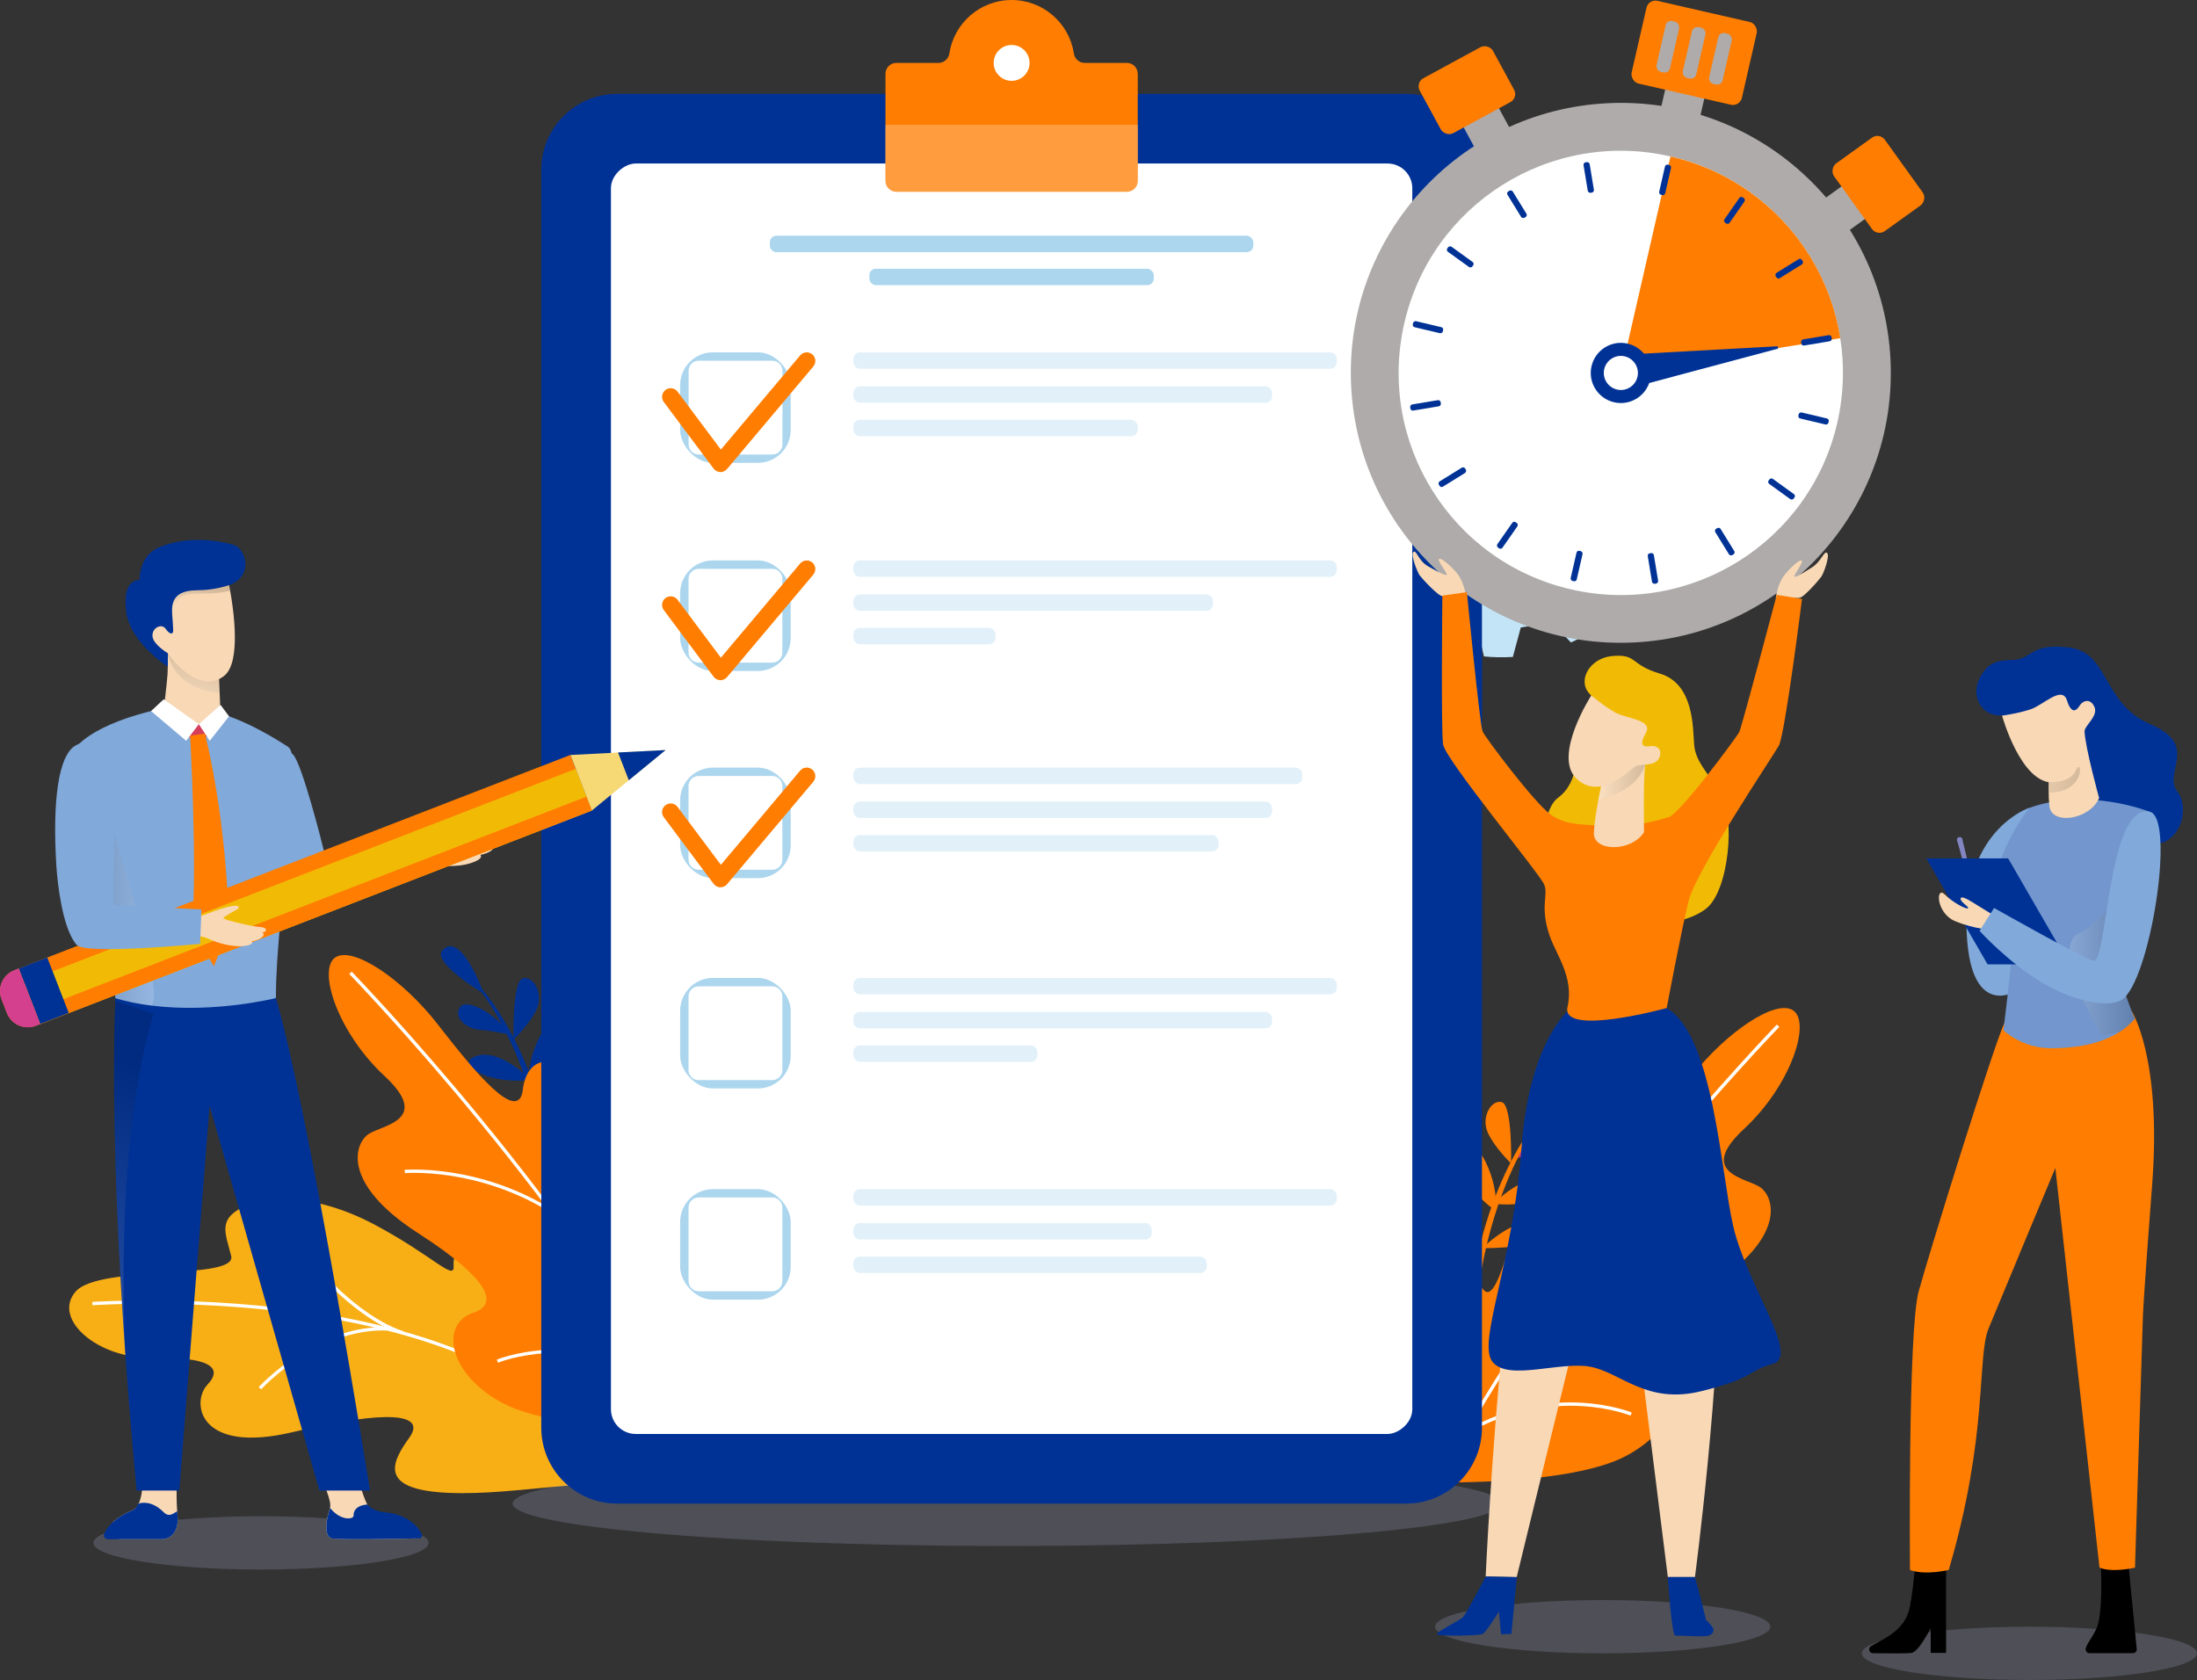 <?xml version="1.0" encoding="UTF-8"?>
<svg xmlns="http://www.w3.org/2000/svg" xmlns:xlink="http://www.w3.org/1999/xlink" version="1.1" viewBox="0 0 290.17 221.92">
  <rect x="0" y="0" width="290.17" height="221.92" fill="#333333" stroke="none"/>
  <!-- Generator: Adobe Illustrator 29.3.1, SVG Export Plug-In . SVG Version: 2.1.0 Build 151)  -->
  <defs>
    <style>
      .st0, .st1 {
        fill: #acd6ee;
      }

      .st2 {
        fill: url(#linear-gradient2);
      }

      .st3 {
        fill: url(#linear-gradient1);
      }

      .st1 {
        opacity: .35;
      }

      .st4 {
        fill: #81a9da;
      }

      .st5 {
        fill: #ed7d23;
      }

      .st6 {
        fill: url(#linear-gradient);
      }

      .st7 {
        opacity: .24;
      }

      .st7, .st8, .st9 {
        fill: #fff;
      }

      .st8 {
        opacity: .19;
      }

      .st10 {
        fill: #8285c0;
      }

      .st11 {
        fill: #003296;
      }

      .st12 {
        isolation: isolate;
      }

      .st13 {
        fill: #f6d874;
      }

      .st14 {
        fill: #d43f8e;
      }

      .st15 {
        fill: #ff7d00;
      }

      .st16 {
        fill: url(#linear-gradient10);
      }

      .st16, .st17, .st18, .st19, .st20, .st21, .st22, .st23 {
        mix-blend-mode: multiply;
        opacity: .15;
      }

      .st17 {
        fill: url(#linear-gradient9);
      }

      .st18 {
        fill: url(#linear-gradient3);
      }

      .st19 {
        fill: url(#linear-gradient6);
      }

      .st20 {
        fill: url(#linear-gradient7);
      }

      .st21 {
        fill: url(#linear-gradient8);
      }

      .st22 {
        fill: url(#linear-gradient5);
      }

      .st23 {
        fill: url(#linear-gradient4);
      }

      .st24 {
        fill: #b0b1d9;
        opacity: .22;
      }

      .st25 {
        fill: #7296cd;
      }

      .st26 {
        fill: #aeabaa;
      }

      .st27 {
        fill: #f1bb05;
      }

      .st28 {
        fill: #c3e4f6;
      }

      .st29 {
        fill: #f8ae15;
      }

      .st30 {
        fill: #646aaf;
        opacity: .31;
      }

      .st31 {
        fill: #d53f5d;
      }

      .st32 {
        fill: #f8d8b5;
      }
    </style>
    <linearGradient id="linear-gradient" x1="203.5" y1="144.47" x2="209.16" y2="144.47" gradientUnits="userSpaceOnUse">
      <stop offset="0" stop-color="#be3480"/>
      <stop offset="1" stop-color="#d43f8e"/>
    </linearGradient>
    <linearGradient id="linear-gradient1" x1="199.92" y1="151.03" x2="206.88" y2="151.03" xlink:href="#linear-gradient"/>
    <linearGradient id="linear-gradient2" x1="190.95" y1="163.55" x2="195.1" y2="163.55" xlink:href="#linear-gradient"/>
    <linearGradient id="linear-gradient3" x1="-691.02" y1="176.95" x2="-703.39" y2="141.75" gradientTransform="translate(-682.79) rotate(-180) scale(1 -1)" gradientUnits="userSpaceOnUse">
      <stop offset="0" stop-color="#fff"/>
      <stop offset="1" stop-color="#000"/>
    </linearGradient>
    <linearGradient id="linear-gradient4" x1="-52.94" y1="105.47" x2="-43.03" y2="105.47" gradientTransform="translate(45.6 -3.13) rotate(-151.73) scale(1 -1)" xlink:href="#linear-gradient3"/>
    <linearGradient id="linear-gradient5" x1="-703.12" y1="119.85" x2="-692.9" y2="119.85" xlink:href="#linear-gradient3"/>
    <linearGradient id="linear-gradient6" x1="-707.07" y1="93.45" x2="-709.01" y2="85.63" xlink:href="#linear-gradient3"/>
    <linearGradient id="linear-gradient7" x1="-708.31" y1="81.99" x2="-709.97" y2="77.25" xlink:href="#linear-gradient3"/>
    <linearGradient id="linear-gradient8" x1="273.32" y1="124.61" x2="281.97" y2="124.61" gradientTransform="matrix(1,0,0,1,0,0)" xlink:href="#linear-gradient3"/>
    <linearGradient id="linear-gradient9" x1="266.23" y1="101.29" x2="274.74" y2="103.59" gradientTransform="matrix(1,0,0,1,0,0)" xlink:href="#linear-gradient3"/>
    <linearGradient id="linear-gradient10" x1="-6877.71" y1="383.46" x2="-6871.77" y2="383.46" gradientTransform="translate(7099.63 47.25) rotate(2.73)" xlink:href="#linear-gradient3"/>
  </defs>
  <g class="st12">
    <g id="Calque_1">
      <g>
        <path class="st11" d="M58.46,125.5c-1.54,1.62,5.44,5.76,5.44,5.76,0,0-2.97-8.36-5.44-5.76Z"/>
        <path class="st11" d="M60.83,132.96c.73-.97,4.24.53,6.64,3.74,0,0-2.56-.57-4.14-.67-1.58-.11-3.62-1.58-2.51-3.07Z"/>
        <path class="st11" d="M72.48,156.83c-1.66-17.27-9.16-26.15-9.25-26.23l.21-.2c.08.09,8.25,8.86,9.92,26.22l-.88.21Z"/>
        <path class="st11" d="M69.07,129.23c-1.44.34-1.25,8.1-1.25,8.1,0,0,2.14-2.02,3.07-4.05.93-2.03-.42-4.38-1.82-4.05Z"/>
        <path class="st11" d="M70.12,142.65s-4.04-4.22-7.21-3.15c-3.17,1.07,1.79,3.84,7.21,3.15Z"/>
        <path class="st11" d="M71.64,148.54s-5.45-5.35-7.96-2.63c-2.51,2.71,7.96,2.63,7.96,2.63Z"/>
        <path class="st11" d="M72.51,151.55s5.2-4.08,3.65-7.76c-1.56-3.68-4.71,4.46-3.65,7.76Z"/>
        <path class="st11" d="M69.96,143.53s5.45-3.75,4.13-7.52c-1.32-3.77-4.98,4.16-4.13,7.52Z"/>
        <path class="st29" d="M80.73,182.91c-2.97-7.36-6.94-17.96-13.2-20-6.26-2.04-7.75,2.31-7.62,4.35.14,2.04-2.86-1.5-10.61-5.58-7.75-4.08-14.01-3.62-16.46-2.58-4.21,1.78-3.13,3.54-2.31,6.8.82,3.27-17.41,1.12-20.54,4.71-3.13,3.59,2.86,8.9,10.2,8.76,7.35-.14,9.39,1.22,7.21,3.54-2.18,2.31-1.22,9.25,11.29,6.26,12.52-2.99,17.69-2.47,15.37.74-2.31,3.21-4.22,6.88,5.17,7.29,9.39.41,20.68-2.58,22.72,0,2.04,2.58,1.7-7.03-1.22-14.29Z"/>
        <path class="st9" d="M81.75,197.28c-6.19-14.97-24.75-20.93-39.22-23.3-15.72-2.57-30.16-1.57-30.31-1.56l-.03-.44c.14,0,14.63-1.01,30.4,1.57,14.59,2.38,33.3,8.41,39.57,23.57l-.41.17Z"/>
        <path class="st9" d="M34.5,183.53l-.33-.3c.08-.08,7.63-8.28,17.05-7.91l-.02.44c-9.21-.38-16.63,7.68-16.7,7.76Z"/>
        <path class="st9" d="M53.09,176.27c-7.74-2.6-15.05-12.81-15.13-12.92l.36-.26c.07.1,7.31,10.2,14.91,12.75l-.14.42Z"/>
        <path class="st9" d="M72.15,185.14c-6.27-8.14-4.67-15.47-4.65-15.55l.43.1c-.02.07-1.57,7.21,4.57,15.17l-.35.27Z"/>
        <path class="st15" d="M66.45,185.37c-7.29-3.81-8.36-10.5-3.97-11.94,3.1-1.01,2.94-3.96-7.29-10.56-10.23-6.59-8.38-11.98-6.39-13.14,1.98-1.16,8.12-1.9,1.97-7.61-6.15-5.71-8.81-13.91-6.55-15.6,2.26-1.69,8.93,2.78,13.61,8.81,4.68,6.02,10.67,13.4,11.23,8.58.56-4.83,5.17-5.27,8.41.91,3.23,6.18,5.47,21.08,7.7,18.57,2.08-2.34,5.57-3,6.74,5.85.98,7.41-.88,19.57-.88,19.57,0,0-17.3.37-24.58-3.44Z"/>
        <path class="st9" d="M90.84,188.91c-13.91-28.38-44.4-59.94-44.71-60.25l.32-.31c.31.32,30.85,31.93,44.79,60.37l-.4.2Z"/>
        <path class="st9" d="M72.76,160.19c-9.68-6.03-19.18-5.23-19.28-5.22l-.04-.44c.1,0,9.75-.83,19.55,5.29l-.24.38Z"/>
        <path class="st9" d="M87.44,182.41c-11.49-6.55-21.56-2.45-21.66-2.4l-.17-.41c.1-.04,10.37-4.23,22.06,2.43l-.22.39Z"/>
        <path class="st9" d="M73.57,161.32c-2.12-2.92-.51-13.72-.44-14.18l.44.07c-.02.11-1.65,11.08.36,13.85l-.36.26Z"/>
        <path class="st6" d="M208.94,141.84c1.54,1.62-5.44,5.76-5.44,5.76,0,0,2.97-8.36,5.44-5.76Z"/>
        <path class="st3" d="M206.56,149.31c-.73-.97-4.25.53-6.64,3.74,0,0,2.56-.57,4.14-.67,1.58-.11,3.62-1.58,2.51-3.07Z"/>
        <path class="st15" d="M194.92,173.18c1.66-17.27,9.16-26.15,9.25-26.23l-.21-.2c-.08.09-8.25,8.86-9.92,26.22l.88.21Z"/>
        <path class="st15" d="M198.33,145.58c1.44.34,1.25,8.1,1.25,8.1,0,0-2.14-2.02-3.07-4.05-.93-2.03.42-4.38,1.82-4.05Z"/>
        <path class="st15" d="M197.28,159s4.04-4.22,7.21-3.15c3.17,1.07-1.79,3.84-7.21,3.15Z"/>
        <path class="st15" d="M195.76,164.88s5.45-5.35,7.96-2.63c2.51,2.71-7.96,2.63-7.96,2.63Z"/>
        <path class="st2" d="M194.88,167.9s-5.2-4.08-3.65-7.76c1.56-3.68,4.71,4.46,3.65,7.76Z"/>
        <path class="st15" d="M197.44,159.87s-5.45-3.75-4.13-7.52c1.32-3.77,4.98,4.16,4.13,7.52Z"/>
        <path class="st15" d="M214.67,192.37c7.29-3.81,8.36-10.5,3.97-11.94-3.1-1.01-2.94-3.96,7.29-10.56,10.23-6.59,8.38-11.98,6.39-13.14-1.98-1.16-8.12-1.9-1.97-7.61,6.15-5.71,8.81-13.91,6.55-15.6-2.26-1.69-8.93,2.78-13.61,8.81-4.68,6.02-10.67,13.4-11.23,8.58-.56-4.83-5.17-5.27-8.41.91-3.23,6.18-5.47,21.08-7.7,18.57-2.08-2.34-5.57-3-6.74,5.85-.98,7.41.88,19.57.88,19.57,0,0,17.3.37,24.58-3.44Z"/>
        <path class="st9" d="M190.29,195.91l-.4-.2c13.94-28.44,44.48-60.05,44.79-60.37l.32.31c-.31.32-30.8,31.88-44.71,60.25Z"/>
        <path class="st9" d="M208.37,167.19l-.24-.38c9.8-6.11,19.46-5.29,19.55-5.29l-.04.44c-.1,0-9.61-.81-19.28,5.22Z"/>
        <path class="st9" d="M193.68,189.41l-.22-.39c11.69-6.66,21.95-2.47,22.06-2.43l-.17.41c-.1-.04-10.17-4.14-21.66,2.4Z"/>
        <path class="st9" d="M207.55,168.32l-.36-.26c2.01-2.77.38-13.74.36-13.85l.44-.07c.07.46,1.68,11.26-.44,14.18Z"/>
        <path class="st11" d="M88.24,141.84c-1.32,1.04,3.44,4.89,3.44,4.89,0,0-1.32-6.57-3.44-4.89Z"/>
        <path class="st11" d="M89.21,147.68c.65-.65,3.12.85,4.56,3.51,0,0-1.85-.7-3.02-.95-1.17-.25-2.54-1.57-1.54-2.56Z"/>
        <path class="st11" d="M95.34,166.79c.63-13.09-4.02-20.54-4.07-20.61l.18-.13c.05.07,5.21,7.51,4.58,20.68l-.68.06Z"/>
        <path class="st11" d="M95.77,145.78c-1.11.1-1.81,5.92-1.81,5.92,0,0,1.82-1.28,2.73-2.69s.16-3.32-.92-3.23Z"/>
        <path class="st11" d="M95.11,155.93s-2.56-3.59-5.05-3.13c-2.48.46.92,3.07,5.05,3.13Z"/>
        <path class="st11" d="M95.6,160.49s-3.5-4.59-5.67-2.83c-2.17,1.76,5.67,2.83,5.67,2.83Z"/>
        <path class="st11" d="M95.93,162.84s4.33-2.49,3.57-5.41c-.76-2.92-4.01,2.83-3.57,5.41Z"/>
        <path class="st11" d="M94.89,156.57s4.48-2.21,3.9-5.18c-.58-2.96-4.18,2.57-3.9,5.18Z"/>
        <ellipse class="st24" cx="133.01" cy="198.62" rx="65.31" ry="5.6"/>
        <path class="st28" d="M191.91,46.75l-2.74-2.95c-1.18.53-2.3,1.14-3.35,1.84l1.04,3.9c-1.06.82-2.02,1.75-2.88,2.77l-3.85-1.18c-.75,1.03-1.41,2.13-1.97,3.27l2.84,2.86c-.51,1.23-.88,2.51-1.11,3.84l-3.93.91c-.13,1.25-.15,2.53-.07,3.82l3.89,1.05c.09.66.21,1.31.38,1.97.16.65.36,1.29.58,1.91l-2.95,2.74c.53,1.18,1.14,2.3,1.84,3.35l3.9-1.04c.82,1.06,1.75,2.03,2.77,2.88l-1.18,3.85c1.03.75,2.13,1.41,3.27,1.97l2.85-2.84c1.23.5,2.52.88,3.84,1.11l.91,3.93c1.25.13,2.53.15,3.82.07l1.05-3.89c.66-.09,1.31-.21,1.96-.38.66-.16,1.29-.36,1.92-.59l2.74,2.95c1.18-.53,2.3-1.14,3.35-1.84l-1.04-3.9c1.06-.82,2.03-1.75,2.88-2.77l3.85,1.18c.75-1.03,1.41-2.13,1.97-3.27l-2.84-2.85c.5-1.23.88-2.52,1.11-3.84l3.93-.91c.13-1.25.15-2.53.07-3.82l-3.89-1.05c-.09-.66-.21-1.31-.38-1.96-.16-.66-.36-1.29-.59-1.92l2.95-2.74c-.53-1.18-1.14-2.3-1.84-3.35l-3.9,1.04c-.82-1.06-1.75-2.02-2.77-2.88l1.18-3.85c-1.03-.75-2.13-1.41-3.27-1.97l-2.86,2.84c-1.23-.5-2.51-.88-3.84-1.11l-.91-3.93c-1.25-.13-2.53-.15-3.82-.07l-1.05,3.89c-.66.09-1.31.21-1.97.38-.65.16-1.29.36-1.91.58ZM196,54.95c5.19-1.29,10.44,1.88,11.73,7.07,1.29,5.19-1.88,10.44-7.07,11.72-5.19,1.29-10.44-1.88-11.72-7.07-1.29-5.19,1.88-10.44,7.07-11.73Z"/>
        <path class="st30" d="M194.72,49.8c-8.03,1.99-12.93,10.11-10.94,18.15,1.99,8.03,10.11,12.93,18.15,10.94,8.04-1.99,12.93-10.11,10.94-18.15-1.99-8.04-10.11-12.93-18.15-10.94ZM196,54.95c5.19-1.29,10.44,1.88,11.73,7.07,1.29,5.19-1.88,10.44-7.07,11.72-5.19,1.29-10.44-1.88-11.72-7.07-1.29-5.19,1.88-10.44,7.07-11.73Z"/>
        <path class="st28" d="M216.76,18.83l-1.29-1.86c-.7.2-1.37.45-2.01.75l.26,2.25c-.66.37-1.27.81-1.82,1.31l-2.05-.97c-.5.51-.96,1.07-1.36,1.66l1.35,1.82c-.38.64-.69,1.33-.93,2.05l-2.26.18c-.17.69-.29,1.4-.35,2.12l2.08.9c0,.37.01.74.05,1.12.04.38.09.75.17,1.11l-1.86,1.29c.2.7.45,1.37.75,2.01l2.25-.26c.37.66.81,1.27,1.31,1.83l-.97,2.04c.51.5,1.07.96,1.66,1.36l1.82-1.35c.64.38,1.33.69,2.04.93l.18,2.26c.69.17,1.4.29,2.12.35l.9-2.08c.37,0,.75-.01,1.12-.05s.75-.1,1.11-.17l1.29,1.86c.7-.2,1.37-.45,2.01-.75l-.26-2.25c.66-.37,1.27-.81,1.82-1.3l2.04.97c.5-.51.96-1.07,1.36-1.66l-1.35-1.82c.38-.64.69-1.33.93-2.05l2.26-.18c.18-.69.29-1.39.35-2.12l-2.08-.9c0-.37-.01-.74-.05-1.12-.04-.38-.1-.75-.17-1.11l1.86-1.29c-.19-.7-.44-1.37-.75-2.01l-2.25.26c-.37-.66-.81-1.27-1.31-1.83l.97-2.04c-.51-.5-1.07-.96-1.66-1.36l-1.82,1.35c-.64-.38-1.33-.69-2.04-.93l-.19-2.26c-.69-.17-1.39-.29-2.12-.35l-.9,2.08c-.37,0-.74.01-1.12.05-.38.04-.75.1-1.11.17ZM218.44,24.48c2.57-.25,4.86,1.63,5.11,4.2.25,2.57-1.63,4.85-4.2,5.11-2.57.25-4.86-1.62-5.11-4.19s1.63-4.86,4.2-5.11Z"/>
        <path class="st30" d="M218.22,20.61c-4.69.46-8.12,4.63-7.66,9.32.46,4.68,4.63,8.11,9.32,7.65,4.69-.46,8.12-4.63,7.66-9.32-.46-4.69-4.63-8.12-9.32-7.66ZM218.6,24.45c2.57-.25,4.86,1.63,5.11,4.2.25,2.57-1.63,4.85-4.2,5.11-2.57.25-4.86-1.62-5.11-4.19-.25-2.57,1.63-4.86,4.2-5.11Z"/>
        <path class="st11" d="M81.51,12.4h104.2c5.53,0,10.02,4.49,10.02,10.02v166.18c0,5.53-4.49,10.02-10.02,10.02h-104.2c-5.53,0-10.02-4.49-10.02-10.02V22.42c0-5.53,4.49-10.02,10.02-10.02Z"/>
        <rect class="st9" x="49.7" y="52.59" width="167.82" height="105.84" rx="3.27" ry="3.27" transform="translate(239.12 -28.1) rotate(90)"/>
        <rect class="st8" x="116.94" y="16.83" width="33.33" height="8.52"/>
        <path class="st15" d="M150.27,9.75v14.14c0,.8-.64,1.44-1.44,1.44h-30.44c-.8,0-1.44-.64-1.44-1.44v-14.14c0-.8.64-1.44,1.44-1.44h5.57c.73,0,1.32-.54,1.43-1.26.61-3.99,4.06-7.05,8.22-7.05s7.61,3.06,8.22,7.05c.11.72.7,1.26,1.43,1.26h5.57c.8,0,1.44.64,1.44,1.44Z"/>
        <circle class="st9" cx="133.61" cy="8.31" r="2.37"/>
        <ellipse class="st24" cx="34.47" cy="203.81" rx="22.14" ry="3.52"/>
        <ellipse class="st24" cx="211.68" cy="214.88" rx="22.14" ry="3.52"/>
        <path class="st32" d="M43.73,203.2c.57.22,7.92.09,10.98.03.63-.01.91-.77.46-1.21-.76-.73-2.1-1.57-4.41-1.79-1-.1-1.61-.42-1.97-.96-.51-.75-1.61-3.67-1.51-5.18.02-.32-.67-.78-.64-1.13.26-3.13-4.45.47-4.45.47,0,0,.37.8.35,1.44-.03.92,1.31,3.25,1.05,4.32-.04.16-.08.31-.13.45-.58,1.79-.46,3.27.26,3.54Z"/>
        <path class="st11" d="M43.73,203.2c.62.24,9.18.07,11.64.01.32,0,.44-.34.3-.62-.49-.99-1.88-2.54-4.83-2.82-1-.1-1.95-.49-2.31-1.03-1.03.06-1.85.52-1.83,1.46.01.55-1.74.71-3.1-1-.04.16-.08.31-.13.45-.58,1.79-.46,3.27.26,3.54Z"/>
        <path class="st32" d="M15.14,200.86c-1.01.83-.41,2.46.89,2.46h5.38c.96,0,2.28-.77,2.03-3.22-.02-.15-.03-.31-.04-.47-.09-1.2-.09-2.6-.06-3.76.03-1.38.1-2.42.1-2.42l-4.1-2.47-.82-.49s.03.17.06.46c.12.91.35,3.02.26,4.92-.06,1.28-.26,2.46-.73,3.13-.15.21-.34.37-.55.46-1.07.45-1.85.93-2.42,1.4Z"/>
        <path class="st11" d="M13.77,202.57c-.15.35.1.75.49.75h7.15c.96,0,2.28-.77,2.03-3.22-.02-.15-.03-.31-.04-.47-.73.47-1.15.74-1.77.14-.47-.46-1.52-1.44-3.04-1.23-.44.06-.54.56-.71.72-.09.08-.2.15-.31.2-2.53,1.06-3.46,2.33-3.79,3.12Z"/>
        <path class="st11" d="M16.51,178.24v.05c.4,5.7.9,11.91,1.54,18.61h5.63l4-50.86,14.51,50.86h6.68s-7.93-49.66-12.43-65.06c-4.5-15.39-21.16-.99-21.16-.99,0,0-.03.46-.06,1.37-.18,4.49-.54,20.01,1.29,46.02Z"/>
        <path class="st18" d="M16.51,178.24c-1.22-30.68,3.82-44.33,3.82-44.33l-5.11-1.69c-.18,4.49-.54,20.01,1.29,46.02Z"/>
        <path class="st32" d="M54.46,112l-.05.43-.23,2.09s.37-.11.89-.2c.56-.1,1.31-.19,1.97-.12.07,0,.15.02.22.03,1.29.23,3.86.37,5.66-.51.92-.44.53-.79.53-.79,2.05-.45,1.85-1.26,1.41-1.27-.41-.01-1.42.08-1.54.09.87-.14,1.69-.54,1.68-.86-.01-.3-.43-.37-1.24-.21-.89.17-3.49.33-4.55.22-1.06-.11-.61-.41-.12-1.04.49-.63,1.24-1.58.81-1.86-.43-.28-2.01,1.58-2.61,1.99-.23.16-.7.5-1.19.85-.78.56-1.61,1.16-1.61,1.16Z"/>
        <path class="st4" d="M36.12,105.33c-.92,2.57-1.66,5.14-1.66,5.14,0,0,2.9,7.6,5.11,9.36.11.09.22.17.33.22,1.64.88,15.64-4.42,15.64-4.42l-1.02-4.44-10.98,2.44c-.25.05-.49-.1-.55-.35-.5-2.18-3.12-12.41-4.3-13.63-.7-.73-1.54,2.83-2.57,5.68Z"/>
        <path class="st23" d="M36.12,105.33c-.92,2.57-1.66,5.14-1.66,5.14,0,0,2.9,7.6,5.11,9.36-2.75-5.21-3.17-14.58-3.17-14.58,0,0-.1.03-.29.08Z"/>
        <path class="st4" d="M10.11,108.85c.33,1.39.79,2.92,1.43,4.55,3.5,8.96,3.69,18.46,3.69,18.46,1.58.47,3.2.78,4.81.98,8.37,1.04,16.4-1,16.4-1,0-12.26,4.06-31.59,1.56-33.22-2.51-1.62-7.45-4.56-11.76-4.94l-4.62-.14c-9.89,2.11-11.77,5.43-11.77,5.43,0,0-1.21,3.65.25,9.87Z"/>
        <path class="st11" d="M16.66,80.79c.57,4.43,6.2,7.75,6.2,7.75,0,0,.67-3.19,2.05-6.14,1.06-2.28,2.53-4.41,4.43-4.82,4.35-.93,3.27-4.85,1.68-5.55-.03-.01-5.05-1.75-9.97.25-2.76,1.12-2.61,4.34-2.61,4.34,0,0-2.35-.27-1.77,4.16Z"/>
        <path class="st32" d="M21.62,93.55s2.49,2.16,4.64,2.11c2.16-.05,2.87-1.31,2.87-1.31l-.12-2.83-.11-2.61-6.7-3.93h-.02s0,0,0,.03c0,.17,0,.76,0,1.45,0,.93-.02,2.04-.05,2.58-.07,1.13-.49,4.51-.49,4.51Z"/>
        <path class="st31" d="M27.63,96.83s-.82,1.22-1.37,1.31c-.55.09-1.73-1.31-1.73-1.31l1.73-1.17,1.37,1.17Z"/>
        <path class="st15" d="M25.37,122.68l2.88,4.97,1.99-5.16s-.11-12.98-3.17-25.59l-.71.1-1.25.17s.96,16.83.26,25.51Z"/>
        <polygon class="st9" points="26.26 95.66 24.59 97.86 19.95 93.93 21.62 92.37 26.26 95.66"/>
        <polygon class="st9" points="29.13 93.12 26.26 95.66 27.7 97.86 30.25 94.62 29.13 93.12"/>
        <path class="st22" d="M10.11,108.85c.33,1.39.79,2.92,1.43,4.55,3.5,8.96,3.69,18.46,3.69,18.46,1.58.47,3.2.78,4.81.98.11-.22.19-.46.24-.72.7-4.13-6.27-25.25-6.27-25.25,0,0-2.2,1.08-3.89,1.98Z"/>
        <path class="st19" d="M22.1,86.18c.02.1.04.19.07.28.99,3.84,4.58,4.91,6.84,5.05l-.11-2.61-6.7-3.93s-.01.02-.02.03c-.15.28-.18.67-.07,1.17Z"/>
        <path class="st32" d="M20.14,84.07c.13,1.11,2.02,2.21,2.02,2.21,1.46,2.17,4.78,5.18,7.48,2.97,2.24-1.84,1.18-8.88.76-11.2-.08-.47-.14-.75-.14-.75,0,0-1.95.67-4.04.67s-3.58.56-3.49,2.83c0,0,0,.01,0,.02,0,.05,0,.1,0,.16.17,2.42.24,2.66-.09,2.69-.32.03-.69-.51-.81-.67-.54-.67-1.82-.03-1.68,1.08Z"/>
        <path class="st20" d="M22.73,80.79c.02-.37.5-2.1,2.37-2.32,1.57-.18,2.83.13,5.3-.43-.08-.47-.14-.75-.14-.75,0,0-1.95.67-4.04.67s-3.58.56-3.49,2.83Z"/>
        <rect class="st15" x="1.25" y="113.57" width="78.14" height="7.86" transform="translate(-39.71 22.49) rotate(-21.17)"/>
        <rect class="st27" x="1.61" y="115.47" width="78.14" height="5.9" transform="translate(-40.02 22.68) rotate(-21.17)"/>
        <rect class="st15" x="2.32" y="119.27" width="78.14" height="1.97" transform="translate(-40.63 23.06) rotate(-21.17)"/>
        <rect class="st11" x="3.75" y="126.95" width="4.04" height="7.86" transform="translate(-46.87 10.91) rotate(-21.17)"/>
        <g>
          <path class="st5" d="M.91,133.82l-.71-1.84c-.59-1.52.17-3.22,1.68-3.81l.59-.23,2.84,7.33-.59.23c-1.52.59-3.22-.17-3.81-1.68Z"/>
          <path class="st14" d="M.91,133.82l-.71-1.84c-.59-1.52.17-3.22,1.68-3.81l.59-.23,2.84,7.33-.59.23c-1.52.59-3.22-.17-3.81-1.68Z"/>
        </g>
        <polygon class="st13" points="78.18 107.06 75.34 99.73 87.91 99.08 78.18 107.06"/>
        <polygon class="st11" points="83.05 103.07 81.63 99.4 87.91 99.08 83.05 103.07"/>
        <path class="st32" d="M25.57,121.36l-.15.37-.7,1.79s.35,0,.83.04c.52.04,1.2.14,1.77.36.06.02.12.05.18.08,1.09.51,3.32,1.25,5.12.91.91-.17.66-.57.66-.57,1.42-.24,1.8-.97,1.41-1.09-.36-.11-1.14.03-1.25.01.8.09,1.62-.07,1.69-.36.06-.27-.29-.43-1.04-.48-.82-.06-3.14-.6-4.07-.9-.92-.29-.38-.34.19-.76.59-.44,1.58-.67,1.26-1.01-.32-.35-2.31.29-2.93.51-.24.09-.74.27-1.26.47-.82.31-1.7.64-1.7.64Z"/>
        <path class="st4" d="M9.95,98.49c-2.24,1.34-3.02,7.26-2.52,15.69.16,2.66.81,8.09,2.48,10.37.08.12.17.22.26.3,1.35,1.28,16.26-.17,16.26-.17l.18-4.55-11.24-.52c-.26-.01-.45-.22-.44-.48.09-2.23.26-11.73.13-13.43-.37-5.01-2.05-9.03-5.11-7.2Z"/>
        <rect class="st0" x="101.68" y="31.14" width="63.85" height="2.17" rx=".86" ry=".86"/>
        <rect class="st0" x="89.83" y="46.54" width="14.6" height="14.6" rx="4.33" ry="4.33"/>
        <path class="st9" d="M92.27,47.64h9.73c.74,0,1.33.6,1.33,1.33v9.73c0,.74-.6,1.33-1.33,1.33h-9.73c-.74,0-1.33-.6-1.33-1.33v-9.73c0-.74.6-1.33,1.33-1.33Z" transform="translate(150.98 -43.29) rotate(90)"/>
        <path class="st15" d="M95.16,62.36s-.02,0-.03,0c-.35-.01-.67-.18-.88-.46l-6.58-8.8c-.38-.5-.27-1.22.23-1.59.5-.38,1.22-.27,1.59.23l5.72,7.65,10.47-12.44c.41-.48,1.12-.54,1.6-.14.48.4.54,1.12.14,1.6l-11.39,13.54c-.22.26-.54.41-.87.41Z"/>
        <rect class="st1" x="112.71" y="46.54" width="63.85" height="2.17" rx=".86" ry=".86"/>
        <rect class="st1" x="112.71" y="51.03" width="55.31" height="2.17" rx=".86" ry=".86"/>
        <rect class="st1" x="112.71" y="55.46" width="37.56" height="2.17" rx=".86" ry=".86"/>
        <rect class="st0" x="114.82" y="35.5" width="37.56" height="2.17" rx=".86" ry=".86"/>
        <rect class="st0" x="89.83" y="74.03" width="14.6" height="14.6" rx="4.33" ry="4.33"/>
        <path class="st9" d="M92.27,75.13h9.73c.74,0,1.33.6,1.33,1.33v9.73c0,.74-.6,1.33-1.33,1.33h-9.73c-.74,0-1.33-.6-1.33-1.33v-9.73c0-.74.6-1.33,1.33-1.33Z" transform="translate(178.46 -15.8) rotate(90)"/>
        <path class="st15" d="M95.16,89.85s-.02,0-.03,0c-.35-.01-.67-.18-.88-.46l-6.58-8.8c-.38-.5-.27-1.22.23-1.59.5-.38,1.22-.27,1.59.23l5.72,7.65,10.47-12.44c.41-.48,1.12-.54,1.6-.14.48.4.54,1.12.14,1.6l-11.39,13.54c-.22.26-.54.41-.87.41Z"/>
        <rect class="st1" x="112.71" y="74.03" width="63.85" height="2.17" rx=".86" ry=".86"/>
        <rect class="st1" x="112.71" y="78.52" width="47.5" height="2.17" rx=".86" ry=".86"/>
        <rect class="st1" x="112.71" y="82.94" width="18.78" height="2.17" rx=".86" ry=".86"/>
        <rect class="st1" x="112.71" y="101.4" width="59.29" height="2.17" rx=".86" ry=".86"/>
        <rect class="st1" x="112.71" y="105.88" width="55.31" height="2.17" rx=".86" ry=".86"/>
        <rect class="st1" x="112.71" y="110.31" width="48.24" height="2.17" rx=".86" ry=".86"/>
        <rect class="st0" x="89.83" y="101.4" width="14.6" height="14.6" rx="4.33" ry="4.33"/>
        <path class="st9" d="M92.27,102.5h9.73c.74,0,1.33.6,1.33,1.33v9.73c0,.74-.6,1.33-1.33,1.33h-9.73c-.74,0-1.33-.6-1.33-1.33v-9.73c0-.74.6-1.33,1.33-1.33Z" transform="translate(205.83 11.56) rotate(90)"/>
        <path class="st15" d="M95.16,117.21s-.02,0-.03,0c-.35-.01-.67-.18-.88-.46l-6.58-8.8c-.38-.5-.27-1.22.23-1.59.5-.38,1.22-.27,1.59.23l5.72,7.65,10.47-12.44c.41-.48,1.12-.54,1.6-.14.48.4.54,1.12.14,1.6l-11.39,13.54c-.22.26-.54.41-.87.41Z"/>
        <rect class="st1" x="112.71" y="129.18" width="63.85" height="2.17" rx=".86" ry=".86"/>
        <rect class="st1" x="112.71" y="133.67" width="55.31" height="2.17" rx=".86" ry=".86"/>
        <rect class="st1" x="112.71" y="138.1" width="24.31" height="2.17" rx=".86" ry=".86"/>
        <rect class="st0" x="89.83" y="129.18" width="14.6" height="14.6" rx="4.33" ry="4.33"/>
        <path class="st9" d="M92.27,130.29h9.73c.74,0,1.33.6,1.33,1.33v9.73c0,.74-.6,1.33-1.33,1.33h-9.73c-.74,0-1.33-.6-1.33-1.33v-9.73c0-.74.6-1.33,1.33-1.33Z" transform="translate(233.62 39.35) rotate(90)"/>
        <rect class="st1" x="112.71" y="157.08" width="63.85" height="2.17" rx=".86" ry=".86"/>
        <rect class="st1" x="112.71" y="161.56" width="39.4" height="2.17" rx=".86" ry=".86"/>
        <rect class="st1" x="112.71" y="165.99" width="46.68" height="2.17" rx=".86" ry=".86"/>
        <rect class="st0" x="89.83" y="157.08" width="14.6" height="14.6" rx="4.33" ry="4.33"/>
        <path class="st9" d="M92.27,158.18h9.73c.74,0,1.33.6,1.33,1.33v9.73c0,.74-.6,1.33-1.33,1.33h-9.73c-.74,0-1.33-.6-1.33-1.33v-9.73c0-.74.6-1.33,1.33-1.33Z" transform="translate(261.51 67.24) rotate(90)"/>
        <path class="st7" d="M150.27,16.48v7.42c0,.8-.64,1.44-1.44,1.44h-30.44c-.8,0-1.44-.64-1.44-1.44v-7.42h33.33Z"/>
        <ellipse class="st24" cx="268.03" cy="218.4" rx="22.14" ry="3.52"/>
        <g>
          <polygon class="st10" points="258.47 110.94 259.72 115.47 260.29 115.47 259.16 110.8 258.47 110.94"/>
          <path class="st4" d="M268.03,106.7s-8.51,2.77-8.31,15.5c.2,12.74,6.55,8.72,6.55,8.72l1.76-24.23Z"/>
          <path class="st11" d="M261.78,89.04c-1.73,2.51-.3,5.62,2.64,5.48,2.49-.12,8.57,1.49,8.77,4.12.19,2.64,4.44,10.39,9.34,12.44,4.9,2.05,7.03-3.95,5.05-6.52-1.98-2.56,3.02-6.09-3.59-8.9-6.35-2.7-5.38-9.45-10.68-10.12-5.27-.67-4.9,1.64-7.53,1.64s-3.34.89-4,1.85Z"/>
          <path d="M257.03,206.23v12.11h-2.03v-3.3s-1.56,3.15-2.53,3.3c-.62.1-3.08.07-5.1.04-.52,0-.69-.69-.24-.95,1.85-1.05,4.53-2.1,5.12-5.19.51-2.67.75-6.17.75-6.17l4.03.17Z"/>
          <path d="M281.04,205.93l1.17,11.89c.03.3-.21.56-.51.56h-5.73c-.31,0-.54-.27-.5-.58.09-.7,1.31-1.99,1.64-3.32.73-2.92.29-8.97.29-8.97l3.64.42Z"/>
          <path class="st15" d="M281.53,133.54s4,6.11,2.72,22.9c-1.28,16.78-1.23,17.64-1.23,17.64l-1.04,33s-2.99.71-4.69,0l-5.83-52.79s-7.25,17.37-8.82,21.21c-1.56,3.84,0,14-5.26,31.89,0,0-3.13.74-5.12,0,0,0-.28-31.53,1.14-36.76,1.42-5.23,9.89-32.44,11.35-35.55,1.45-3.11,16.8-1.54,16.8-1.54Z"/>
          <path class="st25" d="M281.97,134.58c-.62.7-1.31,1.28-2.07,1.76-2.71,1.72-6.14,2.13-9.07,2.13-3.74,0-6.23-2.37-6.23-2.37,0,0,1.15-9.2,1.25-11.66.1-2.47-2.75-5.67-2.46-7.59.81-5.36,4.65-10.14,4.65-10.14,7.68-2.75,15.81.5,15.81.5,0,0-2.04,2.02-2.33,5.19-.36,3.97-.9,8.96-1.54,11.28-1.14,4.17,1.99,10.91,1.99,10.91Z"/>
          <path class="st21" d="M281.97,134.58c-.62.7-1.31,1.28-2.07,1.76l-2.29.48s-7.11-11.45-3.04-13.53c4.08-2.08,6.02-6.72,6.83-10.9h.11c-.36,3.97-.9,8.96-1.54,11.28-1.14,4.17,1.99,10.91,1.99,10.91Z"/>
          <polygon class="st11" points="273.32 127.39 262.51 127.39 254.42 113.39 265.23 113.39 273.32 127.39"/>
          <path class="st32" d="M263.28,120.89s-1.77-1.1-2.64-1.63c-.69-.42-1.62-.99-1.69-.56-.07.43,1.09,1.05.99,1.27-.1.22-1.91-.64-3.09-1.82-1.18-1.18-1.2,2.45,1.37,3.53,2.56,1.08,5.15,1.2,5.15,1.2l-.09-1.98Z"/>
          <path class="st4" d="M283.84,107.2c-5.51-.87-5.48,19.83-7.33,19.72-.88-.05-13.14-6.98-13.14-6.98l-1.92,3.02s3.75,4.18,8.44,6.95c3.76,2.22,8.37,3.31,10.29,2.19,3.75-2.16,7.29-24.33,3.67-24.9Z"/>
          <path class="st32" d="M277.25,105.41c-1.26,2.91-6.28,3.6-6.57,1.12-.14-1.23-.13-3-.08-4.48.05-1.52.13-2.74.13-2.74,0,0,4.49-5.05,4.58-2.78.1,2.28,1.93,8.87,1.93,8.87Z"/>
          <path class="st32" d="M264.42,94.52s2.51,9.14,6.87,8.84c4.36-.3,3.92-5.99,4.03-6.81.11-.82,1.87-2,1.28-3.22-.59-1.22-1.59-.68-1.92-.14-.33.54-1.03,1.38-1.68-.66-.65-2.04-3.1.6-4.82,1.17-1.72.57-3.75.83-3.75.83Z"/>
          <path class="st10" d="M259.2,110.94c0,.2-.16.37-.37.37s-.37-.16-.37-.37.16-.37.37-.37.37.16.37.37Z"/>
        </g>
        <path class="st17" d="M270.57,103.32s2.85.23,3.62-1.59c.77-1.82,1.4,2.97-3.62,2.97v-1.37Z"/>
        <rect class="st26" x="219.27" y="6.85" width="5.3" height="16.3" transform="translate(8.95 -49.15) rotate(12.9)"/>
        <rect class="st26" x="241.22" y="19.27" width="5.3" height="16.3" transform="translate(123.56 -186.47) rotate(54.23)"/>
        <rect class="st26" x="193.5" y="8.35" width="5.3" height="16.3" transform="translate(376.49 -62.4) rotate(151.56)"/>
        <circle class="st26" cx="214.07" cy="49.26" r="35.66" transform="translate(-2.17 10.62) rotate(-2.83)"/>
        <path class="st9" d="M242.67,55.81c-3.62,15.8-19.35,25.67-35.15,22.05-15.8-3.62-25.67-19.35-22.05-35.15,3.62-15.8,19.35-25.67,35.15-22.05,12.02,2.75,20.62,12.53,22.43,24.01.57,3.6.48,7.37-.38,11.14Z"/>
        <path class="st15" d="M243.06,44.67l-28.98,4.6,6.55-28.6c12.02,2.75,20.62,12.53,22.43,24.01Z"/>
        <path class="st11" d="M217.95,50.15c-.49,2.14-2.62,3.48-4.76,2.99-2.14-.49-3.48-2.62-2.99-4.76s2.62-3.48,4.76-2.99c2.14.49,3.48,2.62,2.99,4.76Z"/>
        <rect class="st15" x="216.29" y="1.35" width="14.94" height="11.21" rx="1.21" ry="1.21" transform="translate(7.2 -49.76) rotate(12.9)"/>
        <rect class="st15" x="242.57" y="20.23" width="11.01" height="8.26" rx="1.21" ry="1.21" transform="translate(123.15 -191.34) rotate(54.31)"/>
        <rect class="st15" x="188.25" y="7.8" width="11.01" height="8.26" rx="1.21" ry="1.21" transform="translate(369.68 -70.12) rotate(151.48)"/>
        <g>
          <g>
            <rect class="st11" x="219.51" y="21.7" width=".82" height="4.08" rx=".32" ry=".32" transform="translate(10.85 -48.48) rotate(12.9)"/>
            <rect class="st11" x="207.83" y="72.72" width=".82" height="4.08" rx=".32" ry=".32" transform="translate(21.94 -44.59) rotate(12.9)"/>
          </g>
          <g>
            <rect class="st11" x="228.66" y="25.76" width=".82" height="4.08" rx=".32" ry=".32" transform="translate(57.22 -126.19) rotate(34.94)"/>
            <rect class="st11" x="198.68" y="68.67" width=".82" height="4.08" rx=".32" ry=".32" transform="translate(76.38 -101.28) rotate(34.94)"/>
          </g>
          <g>
            <rect class="st11" x="235.92" y="33.44" width=".82" height="4.08" rx=".32" ry=".32" transform="translate(142.08 -184.13) rotate(58.24)"/>
            <rect class="st11" x="191.42" y="60.99" width=".82" height="4.08" rx=".32" ry=".32" transform="translate(144.44 -133.25) rotate(58.24)"/>
          </g>
          <g>
            <rect class="st11" x="239.48" y="42.92" width=".82" height="4.08" rx=".32" ry=".32" transform="translate(244.87 -199.06) rotate(80.55)"/>
            <rect class="st11" x="187.85" y="51.51" width=".82" height="4.08" rx=".32" ry=".32" transform="translate(210.19 -140.95) rotate(80.55)"/>
          </g>
          <g>
            <rect class="st11" x="239.14" y="53.24" width=".82" height="4.08" rx=".32" ry=".32" transform="translate(348.47 -165.11) rotate(103.31)"/>
            <rect class="st11" x="188.2" y="41.19" width=".82" height="4.08" rx=".32" ry=".32" transform="translate(274.09 -130.37) rotate(103.31)"/>
          </g>
          <g>
            <rect class="st11" x="234.89" y="62.53" width=".82" height="4.08" rx=".32" ry=".32" transform="translate(425.39 -88.38) rotate(125.83)"/>
            <rect class="st11" x="192.45" y="31.89" width=".82" height="4.08" rx=".32" ry=".32" transform="translate(333.27 -102.57) rotate(125.83)"/>
          </g>
          <g>
            <rect class="st11" x="227.39" y="69.5" width=".82" height="4.08" rx=".32" ry=".32" transform="translate(459.27 12.95) rotate(148.36)"/>
            <rect class="st11" x="199.94" y="24.93" width=".82" height="4.08" rx=".32" ry=".32" transform="translate(385.07 -55.16) rotate(148.36)"/>
          </g>
          <g>
            <rect class="st11" x="217.92" y="73.04" width=".82" height="4.08" rx=".32" ry=".32" transform="translate(445.94 113.7) rotate(170.65)"/>
            <rect class="st11" x="209.42" y="21.39" width=".82" height="4.08" rx=".32" ry=".32" transform="translate(420.68 12.47) rotate(170.65)"/>
          </g>
        </g>
        <path class="st11" d="M214.12,51.58l20.51-5.47s.04,0,.06,0c.04,0,.07-.02.09-.04.05-.05.08-.11.07-.18-.01-.07-.06-.13-.14-.15-.03,0-.05-.01-.08,0-.01,0-.02,0-.03.01l-21.22,1.17.74,4.68Z"/>
        <path class="st9" d="M216.27,49.77c-.28,1.21-1.49,1.97-2.7,1.69-1.21-.28-1.97-1.49-1.69-2.7.28-1.21,1.49-1.97,2.7-1.69,1.21.28,1.97,1.49,1.69,2.7Z"/>
        <rect class="st26" x="222.84" y="3.52" width="1.83" height="6.88" rx=".73" ry=".73" transform="translate(7.2 -49.76) rotate(12.9)"/>
        <rect class="st26" x="219.37" y="2.72" width="1.83" height="6.88" rx=".73" ry=".73" transform="translate(6.93 -49.01) rotate(12.9)"/>
        <rect class="st26" x="226.32" y="4.32" width="1.83" height="6.88" rx=".73" ry=".73" transform="translate(7.46 -50.52) rotate(12.9)"/>
        <path class="st32" d="M207.15,133.99s9-.25,12.73-.99c0,0,7.11,14.22,7.26,31.82.15,17.6-3.28,43.51-3.28,43.51h-3.58s-6.57-52.66-6.72-53.25c-.15-.6-13.24,53.25-13.24,53.25l-4.1-.08s2.87-63.82,10.93-74.26Z"/>
        <path class="st11" d="M189.82,215.9c.22.24,5.53.2,6.01-.07.49-.27,2.14-2.94,2.14-2.94l.28,3,1.37-.07.71-7.49-4.1-.08s-2.52,4.81-2.97,5.33c-.45.52-3.72,2-3.43,2.32Z"/>
        <path class="st27" d="M208.15,99.04s.54,4.2-2.37,6.34c-3.35,2.46-2,15.77,2.46,16.2,4.46.43,12.82,1.64,17.03-1.5,3.11-2.32,3.94-12.23,2.03-15.23-1.91-3-3.38-4.27-3.55-6.55-.17-2.28-.05-7.99-4.52-9.32-4.04-1.2-2.94-2.65-6.38-2.31-2.86.29-4.61,3.21-2.87,5.02,2.92,3.04-1.82,7.35-1.82,7.35Z"/>
        <path class="st32" d="M234.54,79.08s.18-1.96,1.22-3.22c1.04-1.26,2.08-2.05,2.23-1.76.15.29-1.11,1.86-.98,2.07.13.2,1.79-.91,2.3-1.22,1.23-.75,1.62-2.28,2.01-1.9.39.38-.46,2.68-.75,3.1-.29.42-2.36,2.82-2.93,2.83-.57.02-3.1.09-3.1.09Z"/>
        <path class="st32" d="M193.62,78.75s-.23-1.95-1.31-3.18-2.14-1.99-2.28-1.69,1.16,1.83,1.04,2.04c-.13.21-1.99-.85-2.51-1.15-1.25-.72-1.5-2.24-1.89-1.85s.54,2.67.83,3.08c.3.41,2.44,2.75,3.01,2.75.57,0,3.1,0,3.1,0Z"/>
        <path class="st11" d="M210.08,132.21l-1.68.18s-6.28,3.49-7.44,19.17-5.91,25.75-3.83,28.34,8.94-.13,12.96.65c4.02.78,7.39,5.02,14.65,3.21s5.79-2.57,9.42-3.61c3.63-1.04-3.43-10.28-5.25-18.2-1.64-7.13-2.6-25.27-8.79-28.77-7.43-4.2-10.03-.96-10.03-.96Z"/>
        <path class="st15" d="M211.2,109.06c-1.74-.21-4.22.08-6.38-1.45s-8.65-10.18-9.01-11c-.36-.81-2.07-18.39-2.07-18.39l-3.24.46s-.18,17.66.09,19.64c.27,1.98,12.71,17.03,13.34,18.48s-.59,2.81.71,6.73c.84,2.53,3.29,5.52,2.39,9.49s13.1.14,13.1.14c0,0,1.92-10.23,2.91-14.2.99-3.97,11.09-19.02,11.9-20.46.81-1.44,3.06-19.38,3.06-19.38l-3.33-.54s-4.6,17.39-4.96,18.12c-.36.72-8.38,11.54-9.46,11.27,0,0-4.65,1.6-9.03,1.09Z"/>
        <path class="st32" d="M217.14,109.92c-1.68,2.67-6.72,2.59-6.63.11.05-1.23.33-2.97.6-4.42.28-1.49.55-2.67.55-2.67,0,0,5.86-4.04,5.61-1.79-.25,2.26-.13,8.77-.13,8.77Z"/>
        <path class="st16" d="M217.26,101.15c-1.14,3.11-4.73,4.16-6.16,4.46.28-1.49.55-2.67.55-2.67,0,0,5.86-4.04,5.61-1.79Z"/>
        <path class="st32" d="M210.17,91.86s-5.1,7.93-1.99,10.96c3.12,3.03,7.04-1.07,7.73-1.54.68-.47,2.72.06,3.24-1.2.52-1.25-.55-1.64-1.17-1.52-.62.11-1.71.16-.63-1.68,1.08-1.84-2.51-1.9-4.07-2.79-1.56-.89-3.11-2.23-3.11-2.23Z"/>
        <path class="st11" d="M220.28,208.33s.5,7.76.99,7.73,4.08.22,4.38,0c.06-.04.67-.13.66-.8,0-.35-.99-1.28-.99-1.28-.53-2.29-1.47-5.66-1.47-5.66h-3.58Z"/>
      </g>
    </g>
  </g>
</svg>